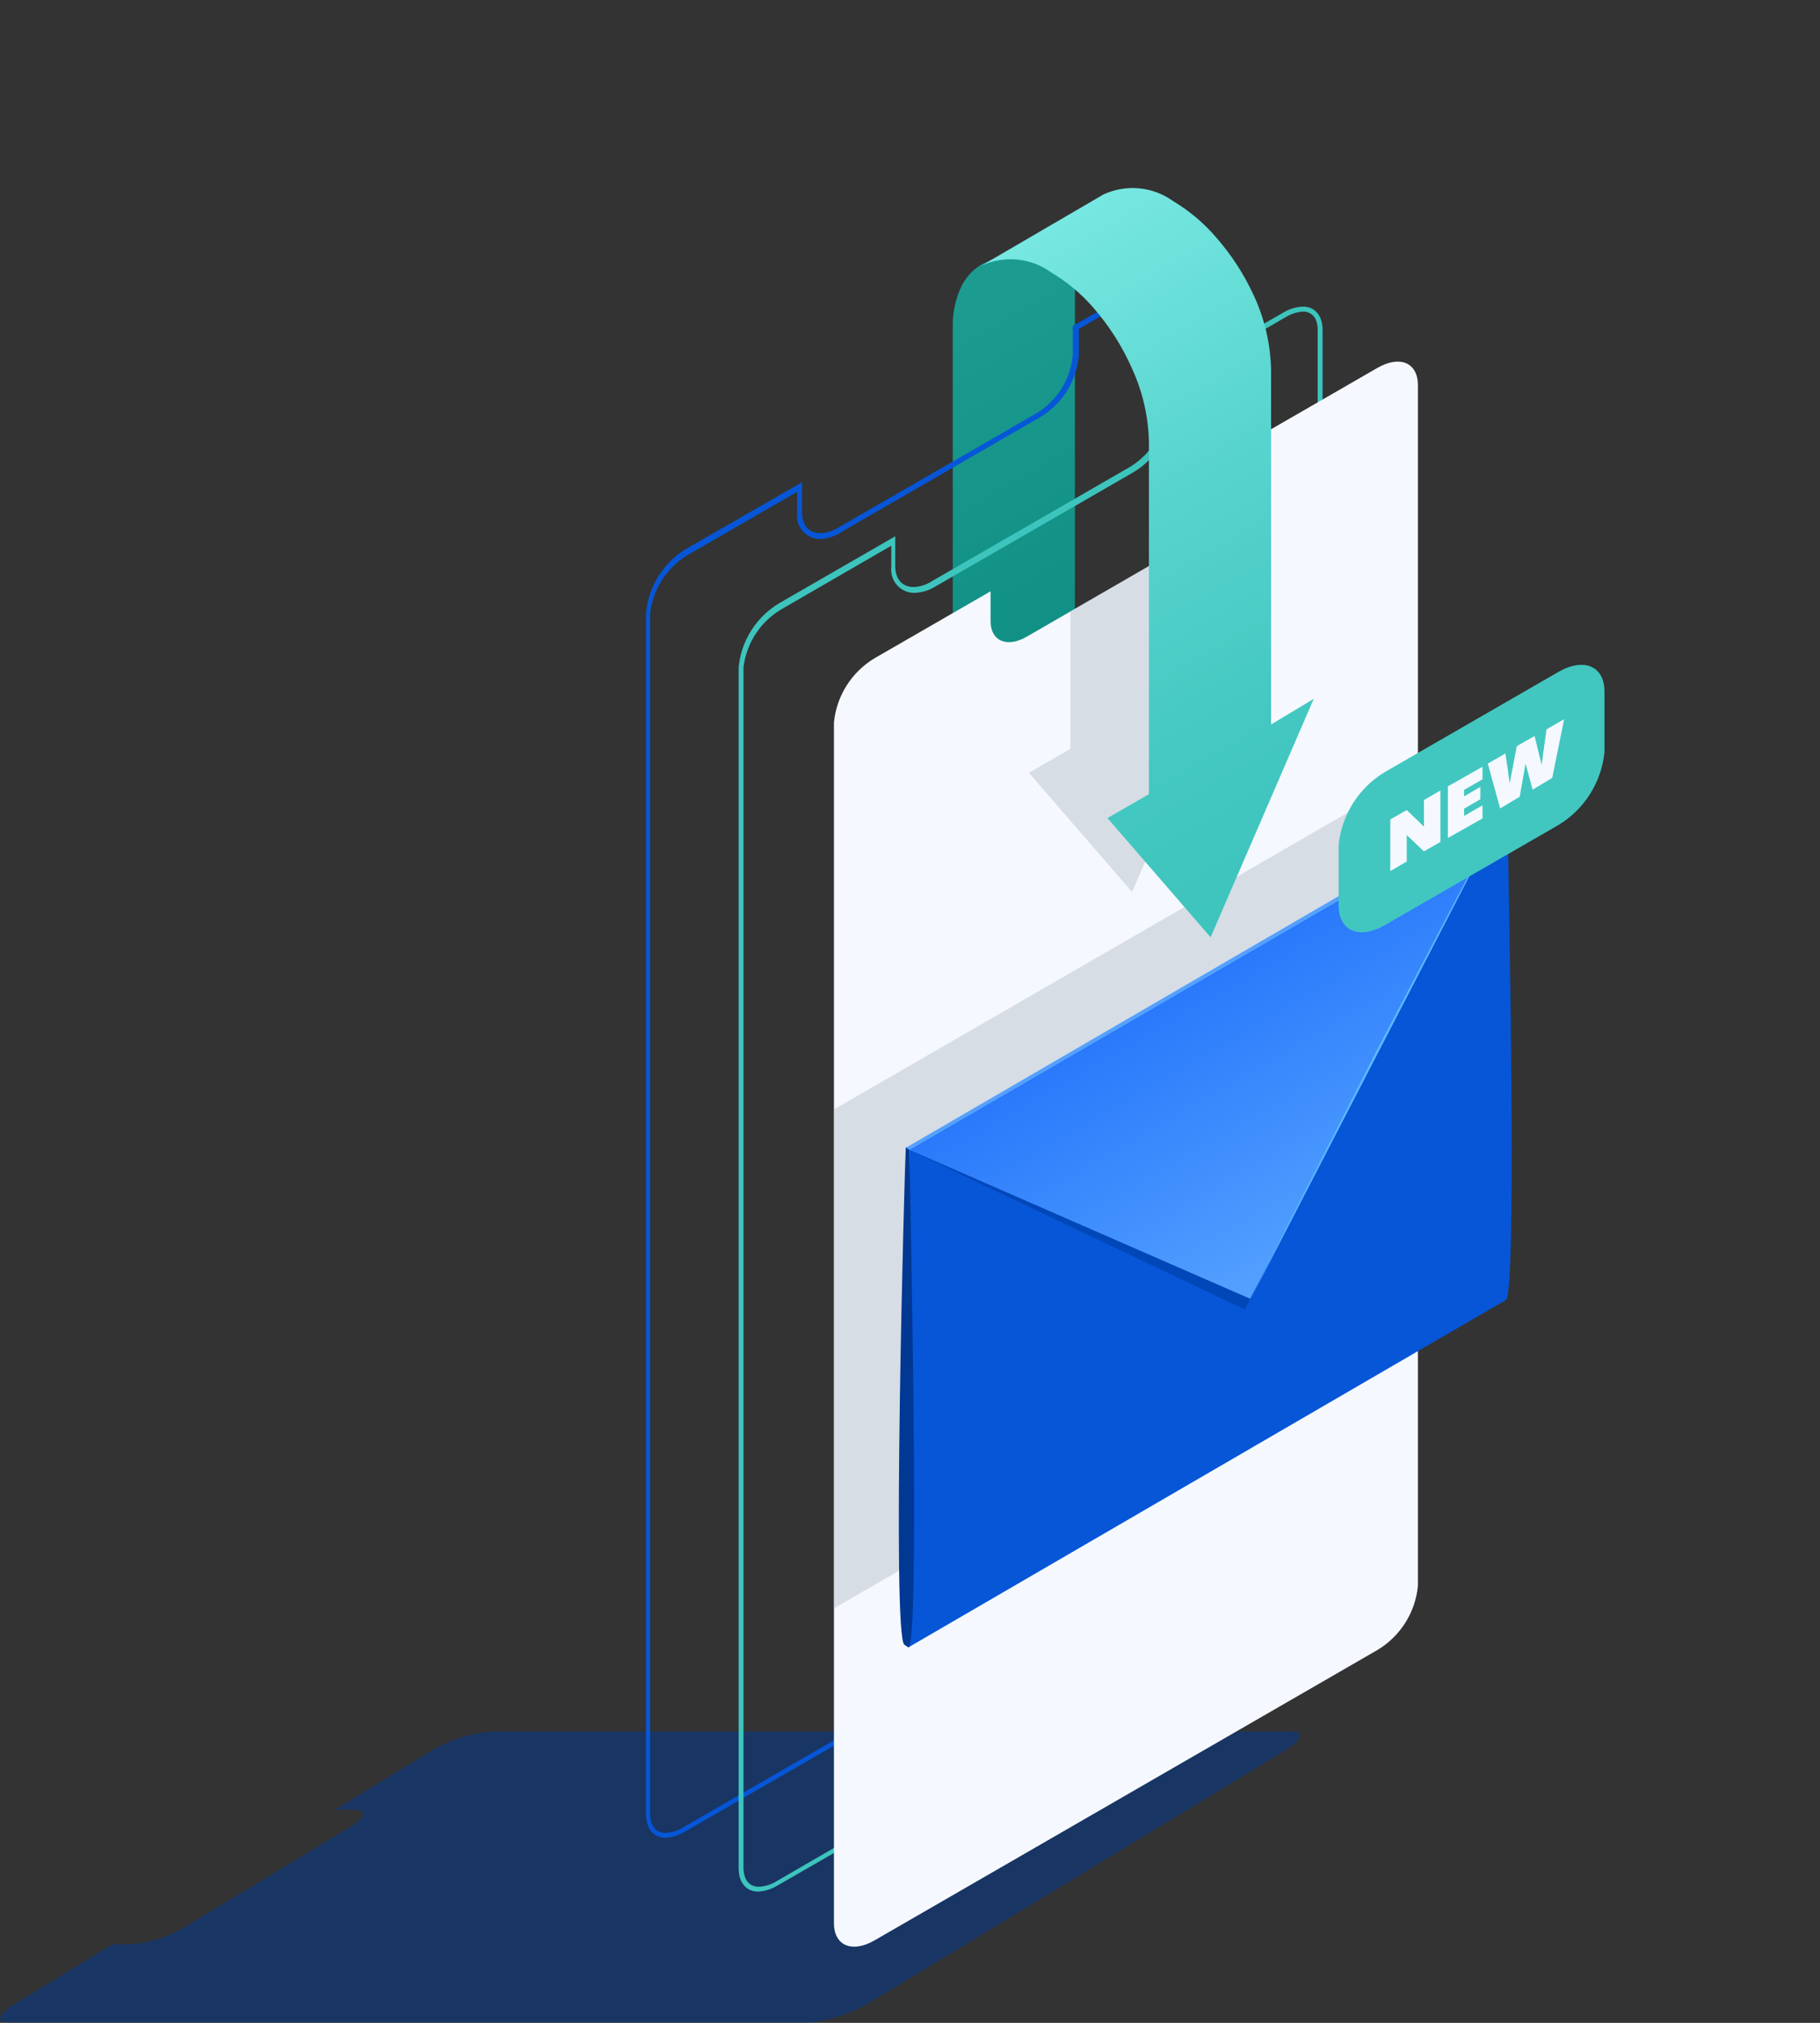 <svg width="108" height="120" viewBox="0 0 108 120" fill="none" xmlns="http://www.w3.org/2000/svg">
<rect x="0" y="0" width="108" height="120" fill="#333333" stroke="none"/>
<g id="8 2">
<g id="Group">
<g id="&#208;&#161;&#208;&#187;&#208;&#190;&#208;&#185; 2">
<g id="0">
<g id="8">
<g id="Vector" style="mix-blend-mode:multiply" opacity="0.5">
<path d="M25.557 103.877L19.865 107.362H21.026C21.828 107.362 21.665 107.85 20.678 108.442L11.047 114.262C10.066 114.861 8.962 115.23 7.818 115.342H6.656L0.964 118.827C-0.139 119.489 -0.314 119.988 0.581 119.988H47.977C49.244 119.87 50.47 119.474 51.566 118.827L76.205 103.877C77.297 103.215 77.472 102.716 76.589 102.716H29.193C27.909 102.825 26.666 103.222 25.557 103.877Z" fill="#003893"/>
</g>
<path id="Vector_2" d="M58.234 15.693C57.693 16.023 57.264 16.509 57.003 17.087C56.678 17.817 56.519 18.61 56.538 19.41V48.112L63.787 43.884V15.205C63.773 14.406 63.931 13.614 64.252 12.882L58.234 15.693Z" fill="url(#paint0_linear_136_6131)"/>
<path id="Vector_3" d="M71.744 15.286C72.325 15.286 72.662 15.68 72.662 16.377V87.615C72.591 88.344 72.35 89.046 71.956 89.664C71.562 90.282 71.028 90.798 70.397 91.17L40.554 108.396C40.237 108.598 39.872 108.715 39.497 108.732C38.916 108.732 38.579 108.326 38.579 107.571V36.391C38.66 35.674 38.907 34.986 39.3 34.381C39.693 33.776 40.222 33.271 40.844 32.906L47.303 29.178V30.444C47.28 30.637 47.298 30.833 47.357 31.018C47.415 31.204 47.513 31.375 47.642 31.52C47.772 31.665 47.931 31.781 48.109 31.86C48.287 31.938 48.479 31.978 48.674 31.977C49.131 31.954 49.573 31.805 49.952 31.547L61.696 24.764C62.346 24.383 62.897 23.852 63.3 23.215C63.705 22.579 63.951 21.856 64.019 21.105V19.514L70.757 15.611C71.078 15.419 71.441 15.307 71.814 15.286H71.744ZM71.744 14.995C71.332 15.017 70.932 15.145 70.583 15.367L63.659 19.339V21.105C63.589 21.803 63.357 22.475 62.982 23.067C62.607 23.66 62.099 24.157 61.499 24.52L49.754 31.292C49.43 31.497 49.057 31.614 48.674 31.628C48.023 31.628 47.593 31.187 47.593 30.386V28.608L40.658 32.593C40.002 33.002 39.451 33.558 39.048 34.217C38.644 34.877 38.4 35.621 38.335 36.391V107.629C38.335 108.523 38.823 109.023 39.497 109.023C39.908 108.994 40.307 108.867 40.658 108.651L70.548 91.414C71.218 91.013 71.784 90.46 72.202 89.8C72.619 89.141 72.876 88.392 72.953 87.615V16.377C72.953 15.495 72.465 14.995 71.791 14.995H71.744Z" fill="#0656D7"/>
<path id="Vector_4" d="M77.286 18.48C77.867 18.48 78.192 18.875 78.192 19.572V90.821C78.112 91.537 77.867 92.225 77.476 92.829C77.085 93.434 76.558 93.939 75.938 94.306L46.095 111.59C45.778 111.791 45.413 111.907 45.038 111.927C44.457 111.927 44.12 111.52 44.12 110.765V39.585C44.208 38.863 44.463 38.172 44.867 37.566C45.27 36.961 45.81 36.459 46.444 36.101L52.891 32.372V33.638C52.868 33.831 52.886 34.027 52.944 34.213C53.003 34.398 53.1 34.569 53.23 34.714C53.36 34.859 53.519 34.975 53.697 35.054C53.874 35.133 54.067 35.173 54.262 35.171C54.697 35.156 55.121 35.028 55.493 34.8L67.237 28.028C67.888 27.644 68.438 27.111 68.842 26.473C69.246 25.835 69.492 25.11 69.561 24.357V22.708L76.31 18.805C76.63 18.61 76.993 18.499 77.367 18.48H77.286ZM77.286 18.189C76.873 18.213 76.474 18.341 76.124 18.561L69.189 22.534V24.299C69.122 24.998 68.892 25.671 68.516 26.265C68.141 26.858 67.631 27.355 67.028 27.714L55.284 34.486C54.961 34.694 54.587 34.811 54.203 34.823C53.565 34.823 53.123 34.382 53.123 33.58V31.814L46.234 35.787C45.565 36.188 44.998 36.741 44.581 37.4C44.163 38.06 43.906 38.808 43.83 39.585V110.823C43.83 111.718 44.318 112.217 44.992 112.217C45.403 112.19 45.802 112.063 46.153 111.845L76.078 94.608C76.748 94.21 77.315 93.66 77.733 93.002C78.15 92.344 78.407 91.597 78.482 90.821V19.572C78.482 18.689 78.006 18.189 77.321 18.189H77.286Z" fill="#3DC4BD"/>
<path id="Vector_5" d="M81.735 21.826L74.846 25.798V27.575C74.778 28.272 74.546 28.943 74.171 29.534C73.796 30.125 73.287 30.62 72.686 30.979L60.941 37.762C59.779 38.448 58.78 38.041 58.78 36.845V35.079L51.892 39.052C51.223 39.454 50.658 40.007 50.24 40.666C49.823 41.326 49.565 42.073 49.487 42.85V114.088C49.487 115.424 50.567 115.877 51.892 115.11L81.735 97.884C82.405 97.483 82.971 96.93 83.389 96.271C83.806 95.611 84.064 94.863 84.139 94.086V22.848C84.139 21.512 83.071 21.059 81.735 21.826Z" fill="#F5F9FF"/>
<path id="Vector_6" opacity="0.5" d="M73.313 38.773L70.769 40.236V32.082L63.52 36.275V44.418L61.057 45.846L67.179 52.92L73.313 38.773Z" fill="#BBC2CD"/>
<path id="Vector_7" opacity="0.5" d="M81.677 47.228L49.487 65.813V95.41L81.677 76.825V47.228Z" fill="#BBC2CD"/>
<path id="Vector_8" d="M89.448 47.623L53.971 68.217L53.913 97.721L89.367 77.115C90.076 76.662 89.448 49.087 89.448 47.623Z" fill="#0656D7"/>
<path id="Vector_9" d="M53.75 68.09L89.204 47.484L89.425 47.612L53.971 68.218L53.75 68.09Z" fill="#54A1FF"/>
<path id="Vector_10" d="M53.971 68.217C53.971 69.716 54.633 98.151 53.89 97.721L53.669 97.57C52.914 97.14 53.669 69.518 53.75 68.066L53.971 68.217Z" fill="#003893"/>
<path id="Vector_11" d="M53.971 68.218L73.87 77.685L76.077 73.236L64.693 64.733L53.971 68.218Z" fill="#0147B8"/>
<path id="Vector_12" d="M53.971 68.217L74.184 77.045L80.387 65.07L89.425 47.611L53.971 68.217Z" fill="url(#paint1_linear_136_6131)"/>
<path id="Vector_13" d="M89.448 47.623L87.009 52.188L81.712 62.282L76.531 72.434L74.207 77.08L89.448 47.623Z" fill="#5CB9FF"/>
<path id="Vector_14" d="M92.469 48.948L82.176 54.883C80.666 55.755 79.435 55.232 79.435 53.722V50.133C79.523 49.247 79.816 48.394 80.292 47.642C80.768 46.89 81.413 46.259 82.176 45.8L92.469 39.865C93.979 38.993 95.21 39.505 95.21 41.026V44.615C95.122 45.501 94.829 46.354 94.353 47.106C93.877 47.859 93.231 48.489 92.469 48.948Z" fill="#41C7C0"/>
<path id="Vector_15" d="M85.475 46.892V49.947L84.499 50.504L83.477 49.54V51.108L82.501 51.677V48.611L83.477 48.053L84.499 49.041V47.461L85.475 46.892Z" fill="#F5F9FF"/>
<path id="Vector_16" d="M87.973 46.23L86.881 46.857V47.24L87.845 46.683V47.414L86.881 47.972V48.402L87.973 47.775V48.553L85.917 49.714V46.648L87.973 45.486V46.23Z" fill="#F5F9FF"/>
<path id="Vector_17" d="M88.287 45.3L89.332 44.696L89.588 46.461L90.006 44.266L91.063 43.662L91.481 45.37L91.772 43.267L92.817 42.663L92.109 46.148L90.947 46.845L90.529 45.3L90.18 47.263L89.019 47.96L88.287 45.3Z" fill="#F5F9FF"/>
<path id="Vector_18" d="M75.427 42.977V21.93C75.392 20.42 75.048 18.934 74.416 17.562C73.84 16.297 73.08 15.123 72.163 14.078C71.439 13.234 70.584 12.512 69.63 11.941C69.037 11.511 68.341 11.246 67.612 11.175C66.883 11.104 66.148 11.227 65.483 11.534L58.234 15.762C58.896 15.454 59.629 15.328 60.356 15.397C61.083 15.466 61.778 15.729 62.37 16.157C63.329 16.725 64.189 17.447 64.914 18.294C65.839 19.36 66.599 20.558 67.168 21.849C67.799 23.216 68.143 24.699 68.178 26.204V47.112L65.716 48.529L71.838 55.603L77.959 41.456L75.427 42.977Z" fill="url(#paint2_linear_136_6131)"/>
</g>
</g>
</g>
</g>
</g>
<defs>
<linearGradient id="paint0_linear_136_6131" x1="54.006" y1="19.433" x2="64.332" y2="37.31" gradientUnits="userSpaceOnUse">
<stop stop-color="#1C9B91"/>
<stop offset="1" stop-color="#108F85"/>
</linearGradient>
<linearGradient id="paint1_linear_136_6131" x1="71.663" y1="57.868" x2="80.607" y2="73.341" gradientUnits="userSpaceOnUse">
<stop stop-color="#2979FB"/>
<stop offset="1" stop-color="#54A1FF"/>
</linearGradient>
<linearGradient id="paint2_linear_136_6131" x1="59.617" y1="14.868" x2="80.303" y2="50.715" gradientUnits="userSpaceOnUse">
<stop stop-color="#77E7E1"/>
<stop offset="0.41" stop-color="#58D4CE"/>
<stop offset="0.76" stop-color="#44C8C1"/>
<stop offset="1" stop-color="#3DC4BD"/>
</linearGradient>
</defs>
</svg>
